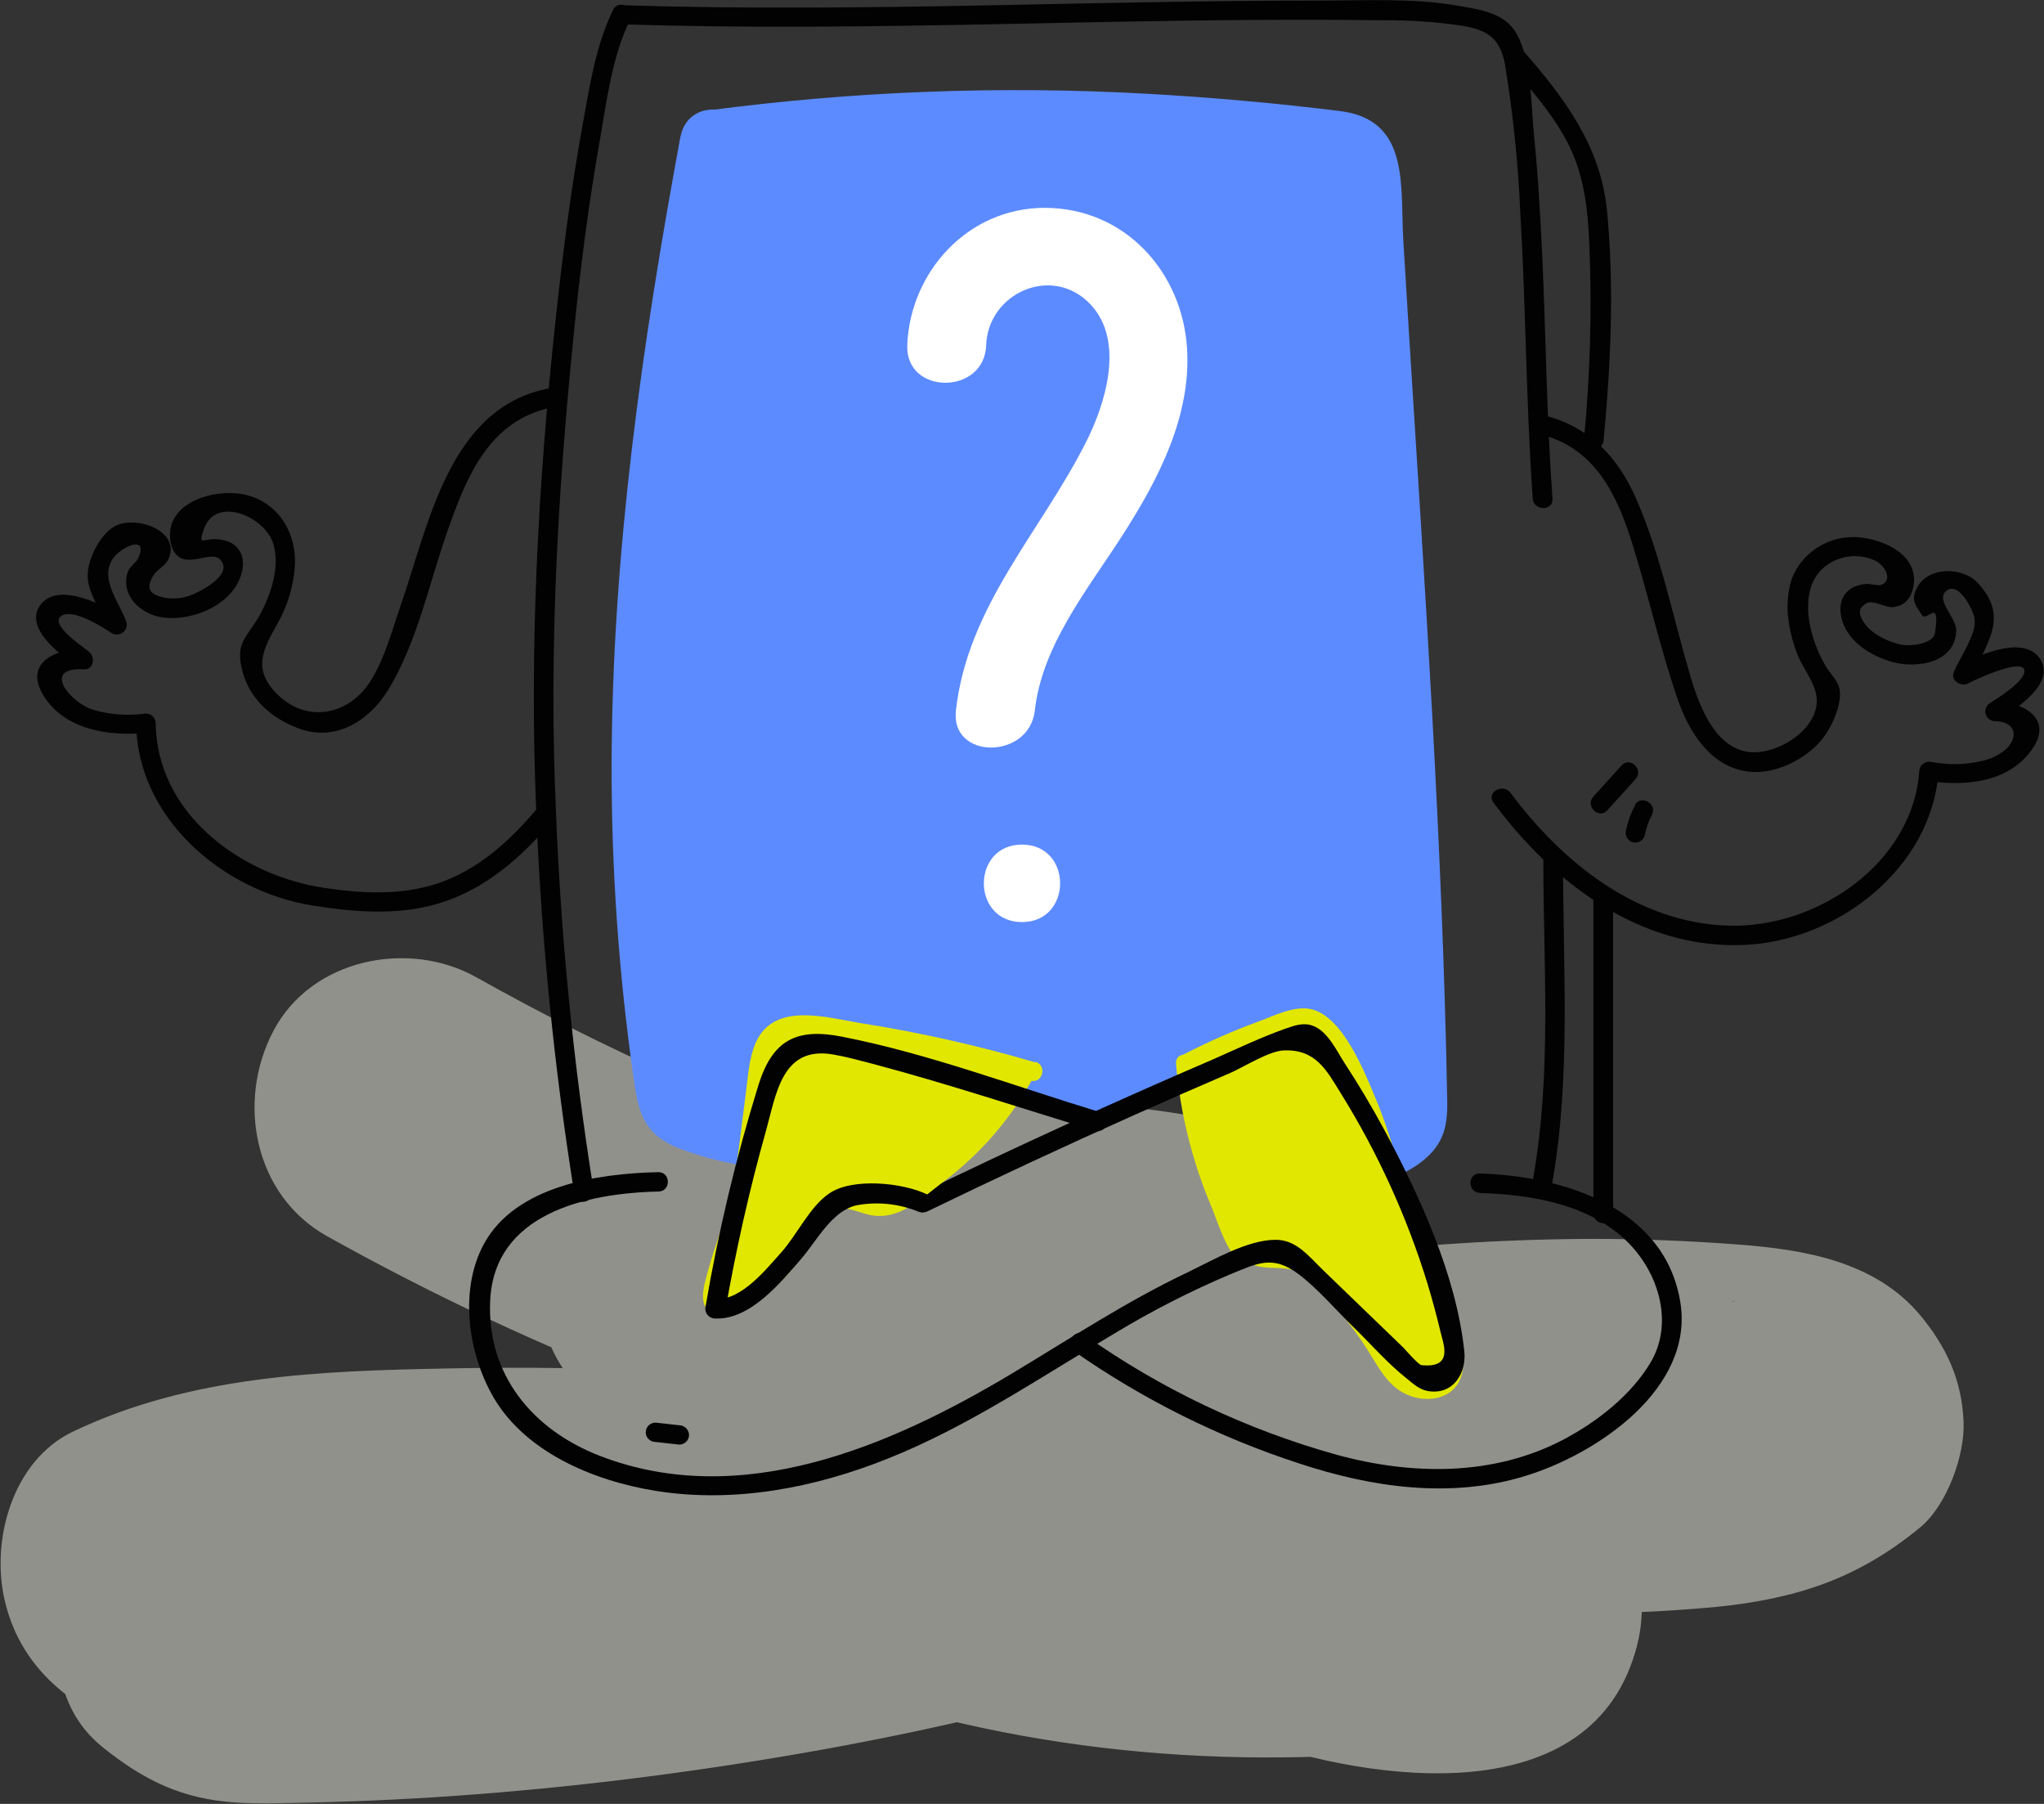 <svg width="510" height="450" viewBox="0 0 510 450" fill="none" xmlns="http://www.w3.org/2000/svg">
<rect x="0" y="0" width="510" height="450" fill="#333333" stroke="none"/>
<g opacity="0.5" clip-path="url(#clip0_1_304)">
<path d="M309.643 327.876C303.7 333.246 315.386 324.669 309.103 328.467C306.895 329.806 304.765 331.253 302.511 332.498C300.967 333.323 297.432 336.047 295.58 335.969C300.458 333.894 301.009 333.64 297.232 335.207C296.012 335.689 294.792 336.141 293.573 336.576C282.967 340.437 272.115 343.659 261.278 346.772C238.08 353.465 214.61 359.037 190.867 363.488C179.598 365.605 167.356 368.936 155.886 369.216C165.149 368.998 155.886 369.216 154.018 369.434L145.219 370.477C139.353 371.131 133.476 371.722 127.589 372.252C115.805 373.289 104.016 374.062 92.222 374.571C85.831 374.83 79.435 375.017 73.033 375.131C70.085 375.131 67.121 375.224 64.172 375.24C63.015 375.24 61.841 375.24 60.684 375.24C63.895 375.353 67.051 376.112 69.967 377.473C72.883 378.833 75.501 380.768 77.665 383.163L70.177 441.812C75.395 438.574 80.706 435.586 86.171 432.753C88.517 431.554 90.895 430.465 93.257 429.313C101.33 425.328 85.661 432.146 94.044 428.908C104.654 424.703 115.557 421.29 126.663 418.698C131.078 417.702 137.747 415.04 142.101 415.818C136.574 416.534 135.89 416.638 140.047 416.129L143.969 415.74C147.056 415.46 150.066 415.258 153.123 415.102C158.361 414.853 163.605 414.806 168.854 414.962C171.478 414.962 174.087 415.164 176.711 415.336C178.456 415.445 180.2 415.585 181.929 415.756C172.667 415.413 165.252 410.697 159.684 401.607L154.636 382.742L154.636 384.299L165.442 357.838C160.209 362.804 172.327 353.947 164.331 358.492C156.334 363.037 170.212 356.936 163.204 359.161C158.264 360.718 153.339 362.119 148.291 363.271C144.571 364.127 140.835 364.827 137.083 365.543L134.258 366.01C130.044 366.648 130.492 366.617 135.632 365.901C134.644 367.831 119.13 367.364 117.107 367.457C104.74 367.853 92.361 367.385 80.058 366.057C77.238 365.714 78.159 365.839 82.821 366.43C80.938 366.15 79.054 365.839 77.186 365.512C74.361 365.014 71.567 364.453 68.773 363.846C65.979 363.239 63.184 362.586 60.421 361.87C58.569 361.403 56.731 360.905 54.894 360.313C63.447 363.302 69.293 369.668 72.431 379.411L55.45 421.593C59.176 419.839 58.661 420.041 53.907 422.2C55.589 421.593 57.272 421.048 58.985 420.55C61.563 419.803 64.172 419.196 66.812 418.682C68.572 418.34 70.332 418.028 72.107 417.764L67.615 418.386C70.255 417.11 75.442 417.639 78.421 417.437C91.528 416.503 104.665 416.083 117.833 415.88C145.42 415.538 173.006 416.55 200.562 417.795C227.67 419.009 254.763 420.348 281.779 422.807C287.768 423.336 293.753 423.933 299.732 424.597C303.715 425.048 307.698 425.531 311.665 426.013C321.777 427.243 303.669 424.784 313.734 426.293C327.628 428.379 341.413 430.776 355.122 433.765L355.122 361.714C346.477 363.037 361.575 361.076 353.578 361.963C350.722 362.274 347.866 362.601 344.995 362.85C339.268 363.379 333.525 363.722 327.782 363.924C316.76 364.282 305.728 364.048 294.731 363.224C289.459 363.056 284.204 362.536 279 361.667C288.633 363.706 279.108 361.667 277.456 361.34C274.616 360.873 271.785 360.355 268.966 359.784C257.673 357.552 246.506 354.715 235.513 351.285L244.374 419.554C250.703 415.849 236.47 421.593 245.408 418.947C246.952 418.511 255.026 417.515 248.789 417.919C242.074 418.355 252.525 417.919 253.667 417.826C256.122 417.826 258.576 417.826 261.031 417.826C273.581 417.997 286.116 418.76 298.605 420.036C301.6 420.332 304.595 420.737 307.59 421.032C310.585 421.328 309.581 421.266 305.213 420.674L311.171 421.546C316.991 422.449 322.796 423.445 328.57 424.581C333.679 425.593 338.774 426.714 343.775 428.192C344.995 428.55 350.398 429.406 351.17 430.652C346.323 428.493 345.746 428.27 349.441 429.982C350.985 430.745 352.528 431.539 354.072 432.457L337.091 390.276L336.72 391.755L346.245 375.271C350.365 370.894 355.96 368.229 361.93 367.8C366.046 367.385 366.242 367.24 362.516 367.364C359.892 367.208 357.252 367.24 354.628 367.068L352.004 366.851C347.835 366.399 348.499 366.508 354.01 367.209C352.467 367.707 349.101 366.352 347.527 366.026C342.8 365.033 338.131 363.781 333.54 362.274C331.518 361.605 327.813 360.998 326.115 359.55C330.499 361.47 331.436 361.854 328.925 360.702C327.72 360.158 326.532 359.597 325.359 358.99C320.604 356.624 316.266 353.698 311.681 351.052C305.846 347.69 314.768 354.539 312.021 351.519C310.034 349.589 310.621 350.564 313.78 354.445C318.854 370.602 316.384 382.41 306.37 389.871C304.518 391.303 295.394 394.136 300.828 393.529C303.391 393.233 305.969 392.408 308.547 391.895C314.331 390.743 320.146 389.705 325.991 388.782C328.878 388.315 331.842 387.614 334.76 387.443C329.789 387.739 330.808 387.941 335.161 387.443C340.554 386.789 345.947 386.213 351.34 385.715C363.103 384.657 374.928 384.019 386.738 383.785C397.575 383.578 408.412 383.728 419.249 384.237C425.162 384.501 431.043 385.015 436.94 385.373C443.625 385.778 428.357 382.914 435.119 385.295L429.963 382.96C425.321 378.696 424.292 378 426.875 380.875L426.875 328.047C431.259 324.82 431.774 324.239 428.419 326.304L432.834 324.436C432.927 324.794 426.659 326.07 425.733 326.319C418.014 328.374 433.112 325.977 425.733 326.319C422.939 326.412 420.144 326.724 417.35 326.879C405.494 327.549 393.623 327.736 381.844 327.502C370.065 327.269 358.132 326.615 346.338 325.603C340.42 325.084 334.513 324.488 328.616 323.813C325.647 323.647 322.692 323.283 319.77 322.724C328.616 325.074 319.77 322.724 317.84 322.428C294.021 319.081 270.633 314.412 247.399 308.933C236.274 306.339 225.18 303.584 214.116 300.668C208.775 299.267 203.403 297.944 198.108 296.356C190.389 293.99 201.828 298.878 199.019 297.057C192.056 292.558 203.001 301.368 204.051 303.003L181.914 357.885C192.828 354.801 203.897 352.302 215.073 350.398C223.61 348.842 208.528 350.927 216.463 350.211C219.288 349.962 222.097 349.636 224.938 349.402C231.051 348.914 237.185 348.65 243.339 348.608C254.688 348.588 266.028 349.233 277.302 350.538C280.132 350.881 279.19 350.756 274.477 350.165C275.882 350.367 277.271 350.601 278.676 350.834C281.475 351.301 284.259 351.82 287.027 352.391C289.574 352.904 292.261 353.947 294.746 354.118C297.509 354.897 296.012 354.118 290.223 351.908C282.35 346.367 277.842 338.283 276.7 327.658L281.748 308.793C283.647 304.45 289.297 301.259 293.063 299.174C298.111 296.372 293.388 298.535 291.134 299.018C284.789 300.388 292.508 298.644 292.538 298.909C292.569 299.174 286.209 299.376 285.468 299.407C280.728 299.583 275.983 299.511 271.25 299.189C268.868 299.118 266.491 298.905 264.134 298.551C264.134 298.8 271.852 299.796 265.461 298.707C247.26 295.354 229.314 290.72 211.754 284.838C203.264 282.088 194.85 279.126 186.514 275.95C182.562 274.394 178.626 272.837 174.705 271.281C172.543 270.409 170.32 269.584 168.205 268.604C172.512 270.596 171.972 270.16 167.989 268.464C151.224 261.055 134.876 252.79 118.883 243.809C101.901 234.283 77.665 239.139 68.201 257.21C58.939 274.814 63.416 298.146 81.493 308.31C108.098 323.179 135.73 336.095 164.176 346.958C190.42 357.091 217.96 366.29 245.809 370.773C279.648 376.236 337.724 380.781 349.518 337.619C356.712 311.299 337.925 288.356 313.626 281.881C297.787 277.647 280.883 275.795 264.581 274.596C230.068 272.285 195.421 276.099 162.216 285.865C140.125 292.294 126.833 320.109 140.063 340.748C157.785 368.345 192.55 372.625 221.881 379.661C247.971 385.887 274.369 391.241 300.859 395.039C329.619 399.148 358.472 402.214 387.556 402.432C401.077 402.653 414.599 402.133 428.064 400.876C447.886 398.883 463.431 393.965 479.115 381.015C485.738 375.536 490.339 363.006 489.922 354.554C489.459 344.188 485.707 336.063 479.115 328.094C467.831 314.63 450.247 311.735 433.868 310.474C421.59 309.53 409.287 309.052 396.957 309.042C369.499 309.18 342.087 311.333 314.938 315.486C303.391 317.167 291.334 318.599 280.08 321.883C259.178 327.876 242.598 345.231 242.845 368.142C243.216 403.942 282.334 423.367 311.264 433.593C342 444.489 397.853 452.77 408.52 410.246C412.487 394.354 405.957 376.298 391.539 368.065C363.751 352.188 330.021 348.608 298.76 345.433C268.58 342.32 234.417 339.207 207.123 355.177C200.917 358.947 195.936 364.46 192.789 371.04C189.641 377.621 188.465 384.984 189.404 392.228C190.343 399.471 193.355 406.282 198.073 411.827C202.791 417.371 209.01 421.409 215.969 423.445C267.792 439.539 321.592 442.045 374.974 433.874C390.242 431.523 402.762 412.752 402.175 397.841C401.481 382.026 391.276 365.372 374.974 361.823C316.714 349.169 257.048 345.698 197.66 343.051C169.085 341.775 140.541 340.81 111.859 341.37C79.811 341.993 47.623 343.098 18.184 357.138C3.133 364.329 -2.378 384.221 1.203 399.335C9.74 435.959 59.989 439.461 90.231 441.734C118.319 443.686 146.535 441.058 173.794 433.951C189.231 429.982 203.31 423.507 215.475 413.079C221.039 408.171 225.13 401.792 227.285 394.662C229.44 387.532 229.574 379.936 227.67 372.734C223.765 358.445 211.924 347.83 198.216 343.441C185.866 339.456 170.305 339.798 157.322 340.172C143.079 340.673 128.896 342.286 114.9 344.997C85.915 350.606 58.189 361.498 33.081 377.139C14.68 388.533 6.236 420.254 25.579 435.819C36.045 444.24 45.555 448.801 58.893 449.657C65.068 450.046 71.443 449.75 77.696 449.657C91.466 449.345 105.231 448.655 118.991 447.586C147.782 445.361 176.542 441.594 204.977 436.489C231.155 431.788 257.074 425.72 282.628 418.309C311.233 410.012 339.746 401 362.269 380.594C376.75 367.52 376.457 340.904 362.269 327.767C346.832 313.462 325.312 313.758 309.875 327.767L309.643 327.876Z" fill="#F0F0E6"/>
</g>
<g clip-path="url(#clip1_1_304)">
<path d="M138.741 202.8C136.92 163.467 139.069 123.877 143.022 84.754C144.663 67.777 146.844 50.817 149.83 34.001C151.47 24.466 152.881 13.675 157.261 4.848C158.639 2.078 154.407 -0.387 153.012 2.416C148.649 11.194 147.123 21.567 145.384 31.086C142.415 47.338 140.332 63.767 138.577 80.212C134.262 120.833 132.015 161.953 133.819 202.8C133.951 205.893 138.872 205.909 138.741 202.8V202.8Z" fill="#020202"/>
<path d="M148.091 296.783C143.11 265.661 139.982 234.28 138.724 202.8C138.593 199.691 133.672 199.675 133.803 202.8C135.097 234.712 138.285 266.524 143.35 298.071C143.826 301.132 148.583 299.827 148.091 296.783V296.783Z" fill="#020202"/>
<path d="M385.082 214.397C385.082 240.925 387.198 267.646 382.539 293.932C381.998 296.976 386.739 298.281 387.28 295.221C392.021 268.483 389.954 241.376 390.003 214.397C390.003 213.756 389.744 213.142 389.282 212.688C388.821 212.235 388.195 211.981 387.543 211.981C386.89 211.981 386.264 212.235 385.803 212.688C385.341 213.142 385.082 213.756 385.082 214.397Z" fill="#020202"/>
<path d="M155.145 6.057C218.317 8.134 281.457 4.172 344.662 5.058C351.392 4.985 358.117 5.437 364.774 6.411C371.106 7.474 374.321 9.471 375.535 16.204C377.535 28.469 378.805 40.839 379.341 53.249C380.751 76.959 380.751 100.732 382.441 124.409C382.671 127.502 387.592 127.518 387.362 124.409C385.935 104.549 385.722 84.609 384.852 64.717C384.377 54.312 383.77 43.907 382.736 33.535C381.982 26.11 382.179 15.35 378.537 8.634C375.551 3.109 369.236 2.384 363.593 1.402C352.241 -0.563 340.25 0.162 328.734 0.145C301.765 0.145 274.797 0.774 247.829 1.305C216.923 1.917 186.034 2.272 155.145 1.305C151.979 1.192 151.979 6.024 155.145 6.137V6.057Z" fill="#020202"/>
<path d="M229.226 285.122C221.418 286.217 170.302 281.208 168.793 274.475C155.67 191.96 164.676 115.018 179.226 36.868" fill="#5C8BFF"/>
<path d="M229.226 275.458C215.857 276.939 200.617 274.089 187.559 271.463C184.313 270.876 181.107 270.085 177.963 269.095C176.683 268.661 175.666 268.403 175.732 268.161C177.015 269.061 177.92 270.39 178.275 271.898C177.947 269.788 177.619 267.678 177.307 265.568C175.109 250.363 173.747 235.046 172.976 219.712C169.941 159.135 177.717 98.912 188.724 39.446C190.971 27.269 172.008 22.066 169.744 34.291C160.197 85.833 152.75 138.019 152.602 190.527C152.543 216.822 154.385 243.088 158.114 269.128C159.279 277.326 160.558 282.625 168.53 286.12C174.251 288.402 180.234 289.992 186.345 290.856C199.813 293.207 215.479 296.316 229.226 294.786C241.677 293.401 241.808 274.072 229.226 275.458V275.458Z" fill="#5C8BFF"/>
<path d="M179.259 36.868C231.966 29.701 283.163 31.086 335.919 37.529C336.796 37.614 337.612 38.009 338.215 38.639C338.818 39.27 339.168 40.095 339.2 40.959C343.793 121.493 350.125 200.529 351.355 279.339C346.008 287.586 331.851 286.185 322.713 287.618" fill="#5C8BFF"/>
<path d="M181.851 46.194C210.122 42.531 238.648 41.104 267.152 41.926C280.997 42.28 294.826 43.102 308.622 44.31C315.053 44.868 321.472 45.512 327.881 46.242C329.062 46.371 336.083 46.887 331.161 45.469C328.061 44.6 330.226 44.084 329.784 47.322C329.341 50.559 330.243 54.94 330.44 58.435C333.721 113.392 337.674 168.299 339.938 223.304C340.572 238.885 341.064 254.454 341.414 270.014C341.192 271.563 341.192 273.135 341.414 274.684C342.53 277.068 341.857 275.087 342.037 275.007C340.056 275.857 337.963 276.432 335.82 276.714C330.62 277.503 325.289 277.6 320.072 278.325C314.856 279.049 311.969 285.653 313.199 290.211C314.708 295.817 320.056 297.669 325.305 296.96C335.148 295.655 345.482 296.412 353.914 290.389C359.82 286.169 361.23 281.691 361.099 274.717C360.957 266.406 360.755 258.1 360.492 249.8C359.524 218.037 357.884 186.307 355.997 154.576C354.111 122.846 352.028 91.551 350.141 60.046C349.321 46.275 351.929 29.846 334.245 27.688C318.279 25.723 302.257 24.289 286.181 23.387C249.603 21.351 212.91 22.748 176.601 27.559C171.286 28.267 168.498 34.903 169.728 39.462C171.221 45.051 176.585 46.903 181.834 46.21L181.851 46.194Z" fill="#5C8BFF"/>
<path d="M384.787 108.447C398.337 112.135 403.619 123.813 407.408 136.038C411.329 148.698 414.232 161.712 418.53 174.243C421.352 182.473 426.814 191.541 436.575 192.524C443.481 193.233 451.782 188.819 455.555 183.166C457.441 180.363 459.672 175.258 458.967 171.811C458.573 169.797 456.44 167.784 455.456 166.044C453.513 162.702 452.164 159.057 451.47 155.269C450.535 149.567 451.339 143.398 456.9 140.29C458.602 139.326 460.522 138.794 462.487 138.74C464.451 138.687 466.399 139.114 468.153 139.984C470.532 141.353 472.369 144.977 469.154 145.975C468.858 146.056 465.873 145.653 465.873 145.653C461.28 145.879 458.622 148.875 459.311 153.304C460.246 159.634 466.562 163.661 472.434 165.207C478.701 166.818 487.986 165.207 488.1 157.154C488.1 154.158 482.982 149.793 485.525 147.49C488.625 144.703 492.251 152.128 492.595 153.932C493.087 156.493 492.119 158.168 491.184 160.375C490.085 162.888 488.494 165.207 487.461 167.736C486.657 169.781 489.364 171.456 491.086 170.474C492.054 169.91 503.865 164.321 504.997 166.914C506.129 169.507 498.074 174.388 496.499 175.403C496.052 175.683 495.707 176.097 495.515 176.583C495.324 177.07 495.296 177.604 495.435 178.107C495.574 178.611 495.873 179.057 496.289 179.382C496.705 179.707 497.215 179.892 497.746 179.912C502.077 179.912 504.045 182.924 500.863 186.581C499.114 188.189 496.954 189.302 494.613 189.802C490.472 190.783 486.165 190.882 481.982 190.092C481.616 190.002 481.235 189.995 480.866 190.069C480.498 190.144 480.151 190.3 479.852 190.524C479.552 190.748 479.308 191.036 479.137 191.365C478.966 191.695 478.873 192.058 478.865 192.427C477.224 215.412 453.258 231.696 431.014 230.906C408.327 230.117 389.725 215.025 376.88 197.759C375.026 195.278 370.761 197.678 372.631 200.207C387.231 219.905 408.934 236.753 434.967 235.738C458.655 234.804 482.047 216.41 483.688 192.427L480.587 194.747C489.97 196.212 500.863 195.391 506.834 187.193C512.461 179.558 505.325 175.064 497.582 175.032L498.829 179.526C502.848 176.917 513.15 170.442 508.983 164.289C504.816 158.136 492.841 163.725 488.428 166.254L492.054 168.976C495.45 160.439 501.585 154.029 493.415 145.363C489.56 141.272 480.735 141.256 478.127 146.974C476.732 149.986 478.127 151.13 479.538 153.417C480.768 155.333 484.147 148.73 482.818 157.798C482.375 160.89 476.257 161.148 474.616 160.858C471.335 160.246 467.119 158.265 465.233 155.527C463.986 153.723 463.199 151.919 465.709 150.485C467.349 149.567 470.433 151.645 472.27 151.452C475.272 151.178 476.88 149.213 477.421 146.298C478.848 138.486 470.138 134.524 463.543 134.008C459.978 133.768 456.43 134.678 453.439 136.6C450.448 138.522 448.178 141.35 446.975 144.655C445.939 148.187 445.731 151.904 446.368 155.527C446.793 158.252 447.531 160.921 448.566 163.484C450.207 167.462 453.947 171.456 453.225 176.031C452.323 181.765 446.106 186.097 440.725 187.305C429.078 190.011 424.206 176.949 421.729 168.541C417.399 153.9 414.364 138.341 408.196 124.312C403.75 114.213 396.877 106.756 385.886 103.76C385.27 103.627 384.625 103.732 384.086 104.053C383.546 104.374 383.153 104.885 382.987 105.483C382.82 106.08 382.894 106.717 383.192 107.263C383.491 107.809 383.991 108.221 384.59 108.415L384.787 108.447Z" fill="#020202"/>
<path d="M136.132 97.059C112.002 102.262 106.933 130.98 100.142 150.501C97.911 156.944 96.123 163.999 92.497 169.829C86.953 178.672 75.995 180.621 68.596 172.584C63.035 166.56 65.808 161.744 69.121 155.768C71.765 151.202 73.297 146.097 73.6 140.853C73.846 133.38 70.188 126.357 62.56 123.78C56.359 121.703 45.762 123.684 43.022 130.223C42.038 132.623 42.136 136.553 44.121 138.502C47.172 141.498 52.684 137.374 54.85 139.5C58.754 143.334 49.223 148.101 46.746 148.778C44.993 149.302 43.142 149.429 41.333 149.148C37.314 148.391 36.313 146.877 38.167 143.737C39.2 141.997 41.234 141.256 42.038 139.468C45.319 132.236 33.393 128.306 28.406 131.415C25.027 133.493 22.501 138.47 21.959 142.239C21.221 147.441 25.24 151.903 26.881 156.59L30.489 153.852C26.192 151.033 14.84 145.138 10.296 150.63C5.375 156.574 15.709 163.789 19.597 166.624L20.844 162.114C13.446 161.696 6.08 165.626 10.772 173.389C15.988 182.022 27.077 183.746 36.411 182.812L33.951 180.396C34.213 203.879 55.276 222.176 77.783 225.849C87.625 227.459 97.927 228.345 107.737 225.849C120.302 222.627 129.997 214.123 138.052 204.475C140.037 202.091 136.575 198.644 134.558 201.06C127.471 209.565 119.22 217.296 108.311 220.662C99.502 223.368 90.168 222.853 81.162 221.532C60.099 218.472 39.102 202.977 38.856 180.412C38.851 179.772 38.591 179.16 38.13 178.708C37.67 178.256 37.046 178 36.395 177.996C31.959 178.618 27.438 178.294 23.14 177.045C17.268 175.08 10.411 166.383 20.827 166.979C23.518 167.14 23.846 163.757 22.074 162.485C19.958 160.874 11.986 155.366 15.512 153.513C18.547 151.903 25.716 156.525 27.947 157.975C28.369 158.207 28.852 158.312 29.335 158.277C29.818 158.243 30.28 158.07 30.664 157.78C31.048 157.491 31.337 157.097 31.496 156.648C31.654 156.199 31.675 155.714 31.556 155.253C29.915 150.34 24.83 144.671 28.045 139.517C29.997 136.408 37.231 133.203 34.492 139.211C33.836 140.644 32.294 141.208 31.785 142.947C30.145 148.714 35.23 153.272 40.545 154.013C47.222 154.963 55.834 151.709 59.164 145.718C61.067 142.303 61.608 137.761 57.753 135.458C56.628 134.891 55.391 134.572 54.128 134.523C50.699 134.185 49.207 136.601 50.978 131.737C53.98 123.684 66.087 128.806 68.203 135.683C69.942 141.385 67.579 148.263 64.922 153.256C61.641 159.07 58.819 160.069 60.296 166.673C61.936 174.082 67.53 179.155 74.6 181.748C83.721 185.099 92.071 179.848 96.795 172.197C104.079 160.375 107.146 145.234 111.723 132.269C116.431 118.916 121.959 105.032 137.494 101.666C140.594 101.005 139.282 96.334 136.182 97.011L136.132 97.059Z" fill="#020202"/>
<path d="M322.714 287.634L298.616 268.66L273.649 279.726L190.02 249.01L181.785 42.892L283.327 52.121" fill="#5C8BFF"/>
<path d="M322.714 287.634L298.616 268.66L273.649 279.726L190.02 249.01L181.785 42.892L283.327 52.121" stroke="#5C8BFF" stroke-miterlimit="10"/>
<path d="M369.268 297.604C382.654 298.023 397.697 300.6 407.113 310.892C414.249 318.704 417.415 330.591 411.772 339.997C406.949 348.051 398.55 354.622 390.331 358.987C372.779 368.329 352.241 368.055 333.392 362.869C310.841 356.569 289.58 346.459 270.564 332.991C267.989 331.187 265.528 335.375 268.087 337.163C285.236 349.135 304.106 358.532 324.075 365.043C342.12 371.035 361.804 373.902 380.341 368.265C398.484 362.805 422.795 346.327 419.252 324.776C415.381 301.293 390.348 293.401 369.268 292.74C366.102 292.644 366.102 297.476 369.268 297.572V297.604Z" fill="#020202"/>
<path d="M296.565 265.101C304.928 260.701 313.721 257.139 322.812 254.47C324.123 253.95 325.561 253.821 326.946 254.1C328.159 254.578 329.21 255.382 329.981 256.419C348.025 277.181 347.484 307.961 359.935 332.347C361.87 336.132 364.085 340.819 361.575 344.266C359.065 347.712 353.931 347.229 350.65 344.862C347.369 342.494 345.515 338.773 343.366 335.375C339.951 330.337 336.11 325.59 331.883 321.185C329.629 318.407 326.944 315.994 323.927 314.033C322.406 313.064 320.676 312.454 318.874 312.253C317.073 312.052 315.248 312.264 313.543 312.874C312.992 313.215 312.331 313.341 311.69 313.228C311.238 312.997 310.879 312.622 310.673 312.165C302.303 297.826 297.261 281.849 295.909 265.375" fill="#E2E700"/>
<path d="M297.812 267.195C305.456 263.249 322.106 252.699 329.472 259.77C335.804 265.81 339.315 276.343 341.857 284.332C346.992 300.037 349.879 316.24 356.621 331.396C358.885 336.454 361.788 336.905 354.981 339.707C348.911 342.22 349.567 340.722 346.614 336.228C344.613 333.168 342.677 330.204 340.381 327.354C335.574 321.394 329.882 313.389 322.336 310.683C321.179 310.255 319.972 309.968 318.744 309.829C320.384 309.99 311.001 309.99 312.822 310.538C310.033 309.701 306.654 298.973 305.752 296.686C301.788 286.646 299.297 276.103 298.353 265.375C298.058 262.298 293.137 262.282 293.432 265.375C294.471 277.658 297.46 289.707 302.29 301.083C303.767 304.53 306.391 313.759 310.361 315.306C311.198 315.644 312.002 315.306 312.871 315.596C317.956 317.206 321.762 314.919 326.355 318.994C332.022 324.22 336.983 330.136 341.119 336.599C343.481 340.239 345.499 344.491 349.321 346.955C354.915 350.596 363.56 349.532 364.905 342.123C365.742 337.452 362.756 333.039 360.886 328.996C357.988 322.516 355.613 315.822 353.783 308.976C350.502 297.298 347.976 285.347 343.268 274.105C340.528 267.565 335.263 253.987 327.487 251.829C323.206 250.621 317.825 253.44 313.97 254.841C307.567 257.183 301.325 259.933 295.286 263.072C292.481 264.505 294.974 268.677 297.779 267.243L297.812 267.195Z" fill="#E2E700"/>
<path d="M164.085 292.402C149.108 292.756 128.685 295.816 120.778 310.248C114.709 321.346 116.628 336.422 122.418 347.294C130.178 361.999 147.927 369.424 163.774 371.937C183.311 375.029 203.307 371.148 221.467 363.884C241.677 355.83 259.541 343.573 278.127 332.62C287.295 327.066 296.862 322.173 306.752 317.979C313.855 315.08 317.563 312.954 324.173 317.979C328.996 321.652 333.261 326.758 337.625 330.977C341.988 335.197 346.27 340.191 351.093 343.96C352.733 345.296 354.259 346.746 356.555 347.052C362.772 347.906 365.906 342.397 365.364 337.13C363.396 318.237 354.193 298.232 345.269 281.61C342.262 276.048 339.03 270.62 335.574 265.326C333.59 262.314 331.293 257.176 327.487 255.856C325.076 255.002 322.927 255.856 320.63 256.645C314.708 258.739 308.967 261.477 303.193 264.038C278.204 274.776 253.482 286.083 229.029 297.959C226.191 299.328 228.685 303.499 231.523 302.13C248.419 293.937 265.452 286.002 282.622 278.325C290.758 274.684 298.927 271.103 307.129 267.581C310.41 266.132 316.611 262.202 320.253 262.041C328.291 261.67 331.014 267.018 334.541 272.719C343.773 287.57 351.038 303.515 356.162 320.17C357.375 324.186 358.469 328.234 359.442 332.314C360.148 335.31 362.723 341.382 354.669 340.545C353.996 340.545 350.289 336.325 350.19 336.212L329.997 316.723C326.519 313.373 323.435 309.217 318.202 309.282C311.28 309.282 302.585 314.388 296.45 317.335C280.998 324.648 266.775 334.086 252.159 342.832C222.107 360.791 185.001 376.737 149.83 363.239C132.835 356.716 121.451 342.88 122.304 324.47C123.288 302.92 145.876 297.653 164.266 297.234C167.432 297.234 167.432 292.402 164.266 292.402H164.085Z" fill="#020202"/>
<path d="M257.622 267.324C241.382 262.153 224.469 259.27 207.638 256.468C205.008 255.946 202.333 255.671 199.65 255.646C197.14 255.56 194.688 256.399 192.776 257.998C191.066 259.98 190.024 262.433 189.791 265.02C187.002 280.209 186.789 295.961 181.589 310.538C180.063 314.823 178.111 319.059 177.914 323.585C177.85 324.081 177.954 324.585 178.209 325.018C178.379 325.207 178.586 325.361 178.816 325.472C179.047 325.582 179.298 325.647 179.554 325.662C181.95 325.715 184.283 324.907 186.116 323.391C196.73 316.208 198.37 311.633 204.915 300.729C205.412 299.732 206.123 298.853 206.999 298.152C208.934 296.831 211.608 297.524 213.675 298.619C215.742 299.714 217.743 301.196 220.089 301.389C222.779 301.615 231.818 294.447 234 292.853C243.32 286 250.881 277.103 256.08 266.873" fill="#E2E700"/>
<path d="M258.278 265.004C243.835 260.762 229.121 257.469 214.233 255.147C205.752 253.697 193.121 250.025 188.626 259.979C186.772 264.102 186.592 269.16 185.985 273.573C184.968 281.014 184.246 288.52 182.868 295.913C181.49 303.306 178.455 310.264 176.487 317.593C175.814 320.154 174.436 324.438 176.487 326.693C181.703 332.427 192.776 321.861 196.057 318.414C198.566 315.669 200.766 312.667 202.619 309.459C203.603 307.848 205.473 302.726 207.064 301.905C210.148 300.294 214.397 302.597 217.218 303.129C224.42 304.466 229.784 299.054 235.263 294.898C244.834 287.72 252.676 278.558 258.229 268.065C259.689 265.31 255.44 262.862 253.98 265.632C249.181 274.824 242.509 282.949 234.377 289.503C231.933 291.452 229.374 293.352 226.798 295.14C222.271 298.361 219.941 298.2 214.643 296.38C209.344 294.56 206.047 294.77 202.799 299.473C198.501 305.754 195.729 312.455 189.791 317.577C187.478 319.574 185.886 321.909 183.049 320.073C180.211 318.237 182.015 316.465 183.049 313.631C184.842 308.7 186.278 303.652 187.346 298.522C189.331 288.552 190.004 278.405 191.693 268.403C192.514 263.49 192.53 259.77 199.666 257.95C202.356 257.273 205.867 258.513 208.491 258.932C213.937 259.818 219.384 260.784 224.895 261.799C235.764 263.757 246.506 266.344 257.064 269.546C260.099 270.481 261.395 265.826 258.376 264.892L258.278 265.004Z" fill="#E2E700"/>
<path d="M274.305 277.39C253.11 270.948 231.9 262.894 210.115 258.61C198.632 256.339 192.759 259.544 189.282 270.545C183.659 288.681 179.242 307.157 176.06 325.856C175.966 326.215 175.955 326.59 176.03 326.953C176.105 327.317 176.263 327.658 176.492 327.953C176.721 328.248 177.015 328.488 177.352 328.654C177.69 328.821 178.061 328.911 178.439 328.916C187.182 329.302 194.843 319.88 199.895 314.049C203.816 309.491 207.556 302.098 213.675 300.681C218.806 299.72 224.111 300.24 228.947 302.179C231.769 303.564 234.279 299.392 231.441 298.007C225.322 294.995 212.576 293.707 206.834 297.765C202.077 300.987 198.829 308.074 194.974 312.374C191.119 316.675 185 324.374 178.57 324.084L180.932 327.144C183.59 312.004 186.92 296.976 191.103 282.158C193.678 273.042 195.007 260.865 207.819 263.039C211.099 263.603 214.38 264.505 217.661 265.359C236.345 270.32 254.702 276.424 273.189 282.045C276.224 282.963 277.52 278.308 274.502 277.39H274.305Z" fill="#020202"/>
<path d="M246.057 86.107C246.532 73.044 262.641 65.812 272.156 76.008C280.719 85.189 275.797 100.86 270.843 110.557C259.36 133.106 241.414 151.258 238.511 177.255C237.133 189.609 256.818 189.512 258.196 177.255C260.017 160.906 271.45 146.958 280.095 133.493C289.068 119.512 297.271 103.76 296.171 86.783C294.941 67.874 280.752 51.88 260.673 51.847C241.414 51.847 227.028 67.954 226.372 86.155C225.929 98.605 245.614 98.589 246.057 86.155V86.107Z" fill="white"/>
<path d="M254.997 230.02C267.677 230.02 267.694 210.692 254.997 210.692C242.3 210.692 242.317 230.02 254.997 230.02Z" fill="white"/>
<path d="M404.619 190.929L397.549 198.741C395.449 201.06 398.927 204.491 401.027 202.156L408.097 194.344C410.197 192.041 406.735 188.61 404.619 190.929Z" fill="#020202"/>
<path d="M407.999 200.835C406.927 202.82 406.154 204.946 405.702 207.149C405.544 207.757 405.625 208.401 405.929 208.954C406.233 209.506 406.738 209.925 407.343 210.129C407.973 210.292 408.644 210.207 409.212 209.891C409.779 209.575 410.197 209.053 410.377 208.437C410.705 206.64 411.308 204.903 412.165 203.283C413.642 200.529 409.393 198.081 407.917 200.835H407.999Z" fill="#020202"/>
<path d="M163.576 359.712L169.466 360.372C170.118 360.372 170.744 360.118 171.206 359.665C171.667 359.212 171.926 358.597 171.926 357.956C171.91 357.321 171.645 356.716 171.187 356.266C170.729 355.816 170.113 355.557 169.466 355.54L163.576 354.88C162.924 354.88 162.298 355.134 161.837 355.588C161.375 356.041 161.116 356.655 161.116 357.296C161.116 357.937 161.375 358.551 161.837 359.004C162.298 359.457 162.924 359.712 163.576 359.712Z" fill="#020202"/>
<path d="M376.306 15.768C381.588 21.808 387.001 27.913 390.824 35C395.285 43.295 396.171 51.96 396.565 61.19C397.23 77.432 396.77 93.699 395.187 109.88C394.908 112.973 399.829 112.94 400.108 109.88C401.913 90.89 402.815 71.369 400.945 52.363C399.305 36.256 390.233 24.289 379.784 12.354C377.717 9.986 374.255 13.417 376.306 15.768V15.768Z" fill="#020202"/>
<path d="M397.566 224.689V302.71C397.566 303.351 397.825 303.965 398.286 304.419C398.748 304.872 399.374 305.126 400.026 305.126C400.679 305.126 401.305 304.872 401.766 304.419C402.228 303.965 402.487 303.351 402.487 302.71V224.689C402.487 224.048 402.228 223.434 401.766 222.981C401.305 222.528 400.679 222.273 400.026 222.273C399.374 222.273 398.748 222.528 398.286 222.981C397.825 223.434 397.566 224.048 397.566 224.689V224.689Z" fill="#020202"/>
</g>
<defs>
<clipPath id="clip0_1_304">
<rect width="490" height="211" fill="white" transform="translate(490 450) rotate(-180)"/>
</clipPath>
<clipPath id="clip1_1_304">
<rect width="501" height="373" fill="white" transform="translate(9)"/>
</clipPath>
</defs>
</svg>
